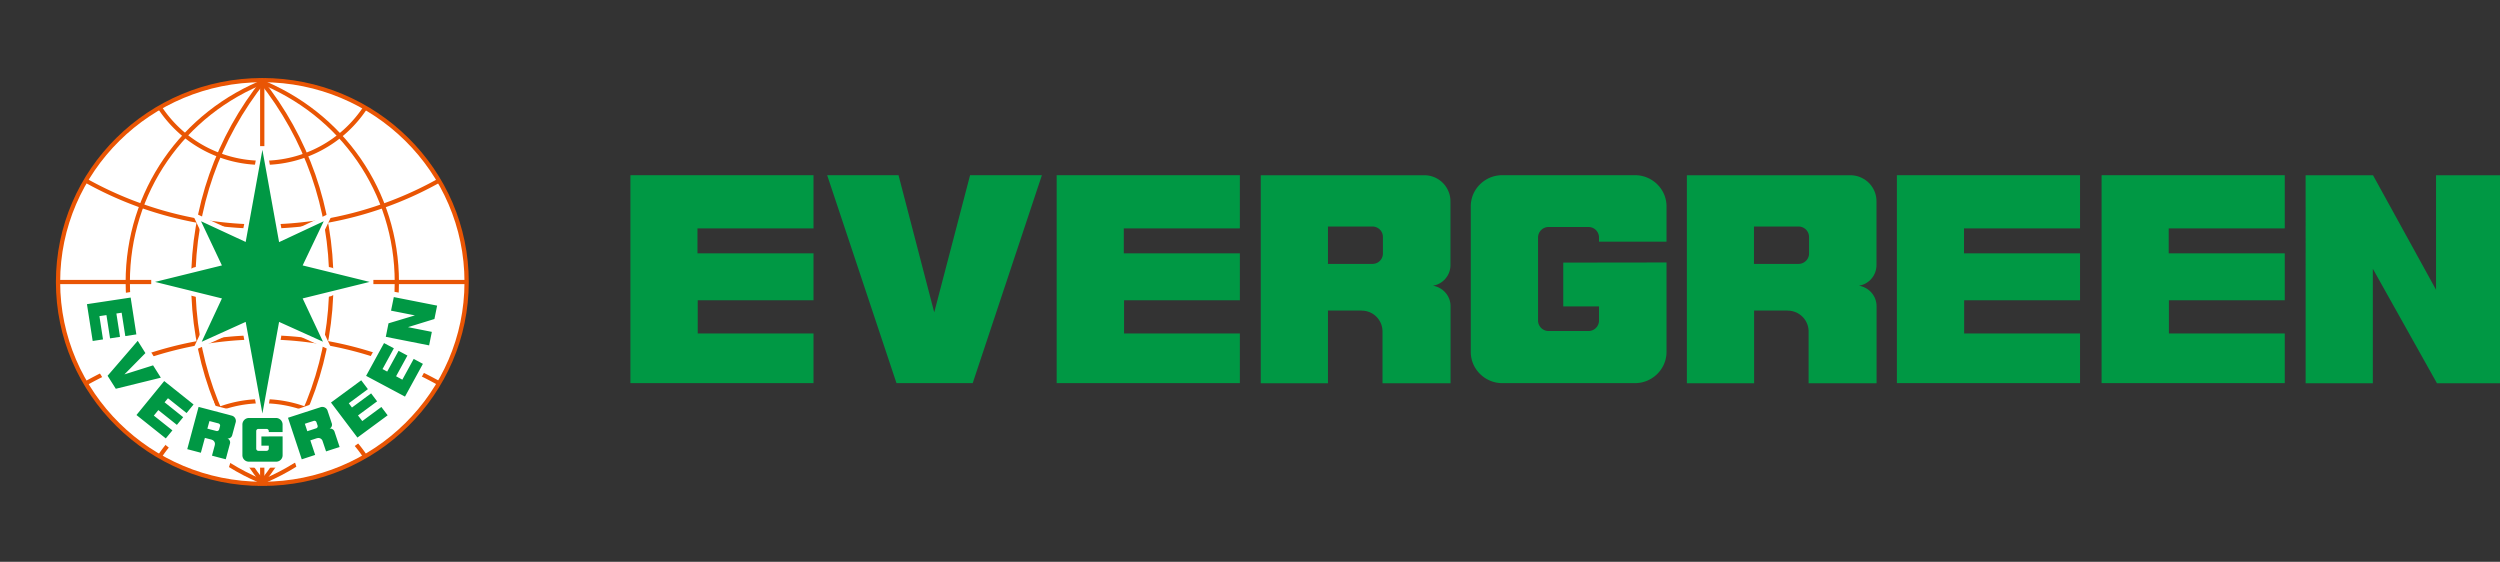 <svg xmlns="http://www.w3.org/2000/svg" width="178" height="40" fill="none" viewBox="0 0 178 40"><rect x="0" y="0" width="178" height="40" fill="#333333" stroke="none"/><g clip-path="url(#a)"><path fill="white" d="M18.683 34.452c8.032 0 14.546-6.434 14.546-14.373 0-7.94-6.514-14.374-14.546-14.374-8.033 0-14.546 6.435-14.546 14.374 0 7.938 6.513 14.373 14.546 14.373Z"/><path fill="#E95504" d="M3.98 20.078c0 8.007 6.594 14.522 14.699 14.522 8.104 0 14.698-6.515 14.698-14.522 0-8.008-6.594-14.523-14.698-14.523-8.105 0-14.699 6.515-14.699 14.523Zm.304 0c0-7.842 6.458-14.224 14.395-14.224 7.937 0 14.393 6.38 14.393 14.224 0 7.841-6.457 14.222-14.393 14.222-7.937 0-14.395-6.38-14.395-14.222Z"/><path fill="#E95504" d="M11.242 7.73a8.879 8.879 0 0 0 7.457 4.012 8.87 8.87 0 0 0 7.447-4.007l-.256-.162a8.567 8.567 0 0 1-7.191 3.87 8.57 8.57 0 0 1-7.201-3.876l-.256.163ZM11.238 32.424l.256.163a8.562 8.562 0 0 1 7.193-3.872 8.564 8.564 0 0 1 7.195 3.88l.256-.164a8.87 8.87 0 0 0-7.451-4.014 8.863 8.863 0 0 0-7.449 4.007ZM6.023 27.173l.15.26a25.59 25.59 0 0 1 12.521-3.265c4.396 0 8.721 1.128 12.51 3.261l.15-.26a25.841 25.841 0 0 0-12.66-3.303 25.884 25.884 0 0 0-12.67 3.307ZM18.688 15.981a25.59 25.59 0 0 1-12.51-3.259l-.15.26a25.883 25.883 0 0 0 12.66 3.299c4.446 0 8.827-1.143 12.67-3.306l-.15-.261a25.58 25.58 0 0 1-12.52 3.267Z"/><path fill="#E95504" d="M13.61 20.078c0 5.302 1.753 10.304 5.07 14.465l.238-.186c-3.274-4.107-5.004-9.045-5.004-14.28 0-5.234 1.729-10.17 5.002-14.272l-.24-.187c-3.315 4.157-5.067 9.159-5.067 14.46Z"/><path fill="#E95504" d="M8.945 20.078c0 6.464 3.939 12.158 10.034 14.504l.11-.28c-5.978-2.3-9.84-7.885-9.84-14.224 0-6.33 3.852-11.91 9.814-14.22l-.11-.28c-6.079 2.355-10.008 8.046-10.008 14.5Z"/><path fill="#E95504" d="M18.437 5.81c3.272 4.103 5.003 9.04 5.003 14.275 0 5.24-1.731 10.178-5.006 14.28l.238.185c3.318-4.154 5.072-9.156 5.072-14.464 0-5.304-1.753-10.305-5.067-14.462l-.24.186Z"/><path fill="#E95504" d="M18.288 5.863c5.962 2.309 9.815 7.89 9.815 14.218 0 6.337-3.86 11.921-9.837 14.227l.109.28c6.095-2.352 10.031-8.044 10.031-14.507 0-6.453-3.928-12.142-10.007-14.497l-.111.28Z"/><path fill="#E95504" d="M33.165 19.929H4.137v.3h29.028v-.3Z"/><path fill="#E95504" d="M18.824 5.716h-.305v28.717h.305V5.716Z"/><path fill="white" d="m9.469 20.881.381-.06.007.151a8.16 8.16 0 0 0 .92 3.771l-.101.2.411.66.136-.097c.642.969 2.56 2.202 3.835 2.952.053.03.103.059.151.09l.08.331.964.252a9.21 9.21 0 0 0 4.75.035l.198-.044s.823-.287.841-.295a8.786 8.786 0 0 0 3.919-3.026l.26-.139.385-.683.056-.33a8.222 8.222 0 0 0 .867-3.678l-.01-.226.29.06.185-.045.444.083.249.132 2.897.57-.003.045a12.001 12.001 0 0 1-1 4.216l-.393.736-.15.27-.913 1.455a12.79 12.79 0 0 1-3.497 3.158l-.123.148-.241.178-.382.1c-1.044.546-2.172.96-3.367 1.218l-.355.338-.158-.484c-.28.116-.603.339-.924.372l-2.813.004-.834-.44-.143.44-.465-.243a13.168 13.168 0 0 1-3.062-1.076l-.739-.105-.24-.198-.22-.376a12.655 12.655 0 0 1-4.095-4.222l-.192-.23-.163-.264-.067-.279a11.931 11.931 0 0 1-1.24-4.832l.002-.036 2.9-.441.023-.116.637-.1.102.1Z"/><path fill="white" d="m19.183 28.274.705-3.94.09-.132.053-.301-.049-.075.08-.453 3.628 1.637-1.678-3.573 1.165-.285.108.006.314-.08.075-.045 2.911-.71-.002-.507-2.808-.677-.105-.069-.46-.107-.051.023-1.147-.276 1.742-3.648-3.692 1.722-.083-.462.052-.076-.056-.302-.076-.069-.712-3.986.037-.08-.075-.443-.065-.035-.165-.927h-.471l-.14.766-.075.115-.091.505.042.075-.706 3.915-.071.072-.084.416.042.157-.063.346-3.685-1.71 1.723 3.649-1.022.246-.23.022-.306.07-.18.084-2.795.676-.041.094v.382l.04.046 2.648.646.053.048.785.198.026-.035 1.022.25-1.668 3.578 3.63-1.642.067.374-.052.052.09.49.08.102.709 3.933-.05.05.082.45.07.079.14.763.496-.005.14-.767.068-.123.071-.418-.03-.079Z"/><path fill="#009844" d="m18.683 10.67 1.188 6.569 3.178-1.486-1.5 3.145 4.77 1.174-4.77 1.176 1.447 3.081-3.125-1.41-1.188 6.523-1.191-6.524-3.131 1.417 1.44-3.087-4.762-1.176 4.761-1.174-1.488-3.145 3.18 1.474 1.19-6.556ZM20.12 30.76v-.53a.468.468 0 0 0-.46-.47H17.72a.468.468 0 0 0-.461.47v2.181c0 .262.208.46.46.46h1.943c.251 0 .46-.198.46-.46v-1.34h-.985v.005h-.525v.654h.525v.212a.16.16 0 0 1-.155.158h-.585a.157.157 0 0 1-.154-.158v-1.247c0-.087.068-.157.154-.157h.585c.082 0 .155.07.155.157v.067h.985v-.001ZM7.078 22.508l.501-.074.257 1.658.709-.108-.258-1.662.375-.056.26 1.663.787-.12-.406-2.623-3.112.47.408 2.622.735-.111-.256-1.66ZM10.953 29.592l.32-.393 1.32 1.052v.003l.45-.55-1.325-1.06.241-.29 1.325 1.054.497-.61-2.089-1.667-1.977 2.418 2.089 1.666.472-.573h-.003l-1.32-1.05ZM25.795 29.981l-.305-.402 1.361-1.004-.427-.567-1.365 1.007-.225-.302 1.36-1.006-.474-.63-2.154 1.584 1.883 2.494L27.6 29.57l-.445-.592h-.003l-1.358 1.003ZM28.647 27.032l-.446-.242.807-1.474v-.001l-.63-.336-.81 1.477-.332-.178.807-1.48-.7-.371-1.277 2.334 2.769 1.477 1.276-2.332-.658-.354v.005l-.806 1.475ZM28.039 21.152l-.197.967 1.7.336-1.88.566-.193.961 3.084.609.194-.962-1.698-.336 1.882-.58.192-.953-3.084-.608ZM23.468 30.519a.31.31 0 0 0 .155-.374l-.022-.062-.026-.082-.25-.748c0-.005-.004-.008-.004-.017a.396.396 0 0 0-.498-.244l-.078.027-.069.022-2.172.704.981 2.959.955-.314-.344-1.036.475-.156.004.003a.311.311 0 0 1 .396.21l.245.729.513-.168.452-.143-.098-.3-.003-.005-.264-.795a.316.316 0 0 0-.348-.21Zm-1.763-.346.15-.05s0-.003.003-.003l.479-.152c.079-.025.17.014.196.096l.08.24a.154.154 0 0 1-.102.193l-.48.157h-.003l-.148.048-.175-.53ZM16.198 31.22a.317.317 0 0 0 .335-.232l.016-.062.023-.086.206-.762h-.002c.002-.002.002-.008.007-.01a.392.392 0 0 0-.285-.476l-.078-.02-.071-.021-2.21-.58-.807 3.009.97.256v-.003l.285-1.054.486.125v.006a.305.305 0 0 1 .22.376v.012l-.2.745.52.138.46.118.084-.301v-.008l.218-.807a.31.31 0 0 0-.177-.363Zm-1.285-1.24.15.037s.004 0 .004.002l.486.127c.084.024.136.106.114.19l-.064.24a.16.16 0 0 1-.193.11l-.49-.125c0-.006 0-.006-.003-.006l-.152-.036.148-.539ZM11.451 26.889l-.552-.876-2.039.643 1.493-1.516-.546-.872-.008.007-2.139 2.48.585.926 3.198-.787.008-.005ZM132.355 20.343a1.485 1.485 0 0 0 1.25-1.462v-4.554c0-1.025-.836-1.85-1.871-1.85h-11.629v14.81h4.787V22.109h2.389v.008a1.488 1.488 0 0 1 1.492 1.477v3.694h4.838v-5.485c0-.739-.545-1.344-1.256-1.46Zm-7.472-4.215h3.168a.75.75 0 0 1 .754.74v1.182c0 .412-.343.74-.754.74h-3.168v-2.662ZM102.022 20.343a1.49 1.49 0 0 0 1.251-1.462v-4.49h-.008c.008-.024.008-.041.008-.064a1.86 1.86 0 0 0-1.872-1.85H89.766v14.81h4.784V22.109h2.4v.008a1.481 1.481 0 0 1 1.484 1.477v3.694h4.846v-5.485c0-.739-.544-1.344-1.258-1.46Zm-7.472-4.215h3.163c.418 0 .75.331.75.74v1.182a.74.74 0 0 1-.75.74H94.55v-2.662ZM49.678 23.745V21.38h8.244v-3.344H49.66V16.26h8.262v-3.787H44.886V27.28h13.035v-3.535h-8.244ZM80.033 23.745V21.38h8.246v-3.344h-8.265V16.26h8.264v-3.787H75.234V27.28h13.044v-3.535H80.033ZM139.847 23.745V21.38H148.098v-3.344h-8.261V16.26h8.261v-3.787h-13.039V27.28h13.039v-3.535H139.847ZM154.425 23.745V21.38h8.25v-3.344h-8.263V16.26h8.263v-3.787h-13.042V27.28h13.042v-3.535h-8.25ZM74.183 12.473H69.07l-2.553 9.768-2.543-9.768h-5.08L63.83 27.28h5.426l4.927-14.807ZM118.656 17.208v-2.517c0-1.225-1.012-2.218-2.248-2.218h-9.442c-1.235 0-2.247.992-2.247 2.218v10.367c0 1.22 1.012 2.222 2.247 2.222h9.442c1.236 0 2.248-1.001 2.248-2.222v-6.37l-7.351.01v3.117h2.544v1.009a.746.746 0 0 1-.743.745h-2.846a.75.75 0 0 1-.751-.745v-5.917a.75.75 0 0 1 .751-.744h2.846c.411 0 .743.337.743.744v.301h4.807ZM178.252 12.477h-4.805v8.155l-4.489-8.155h-4.798V27.29h4.786v-8.154l4.567 8.154h4.739V12.477Z"/></g><defs><clipPath id="a"><path fill="white" d="M.5 0H178v40H.5z"/></clipPath></defs></svg>